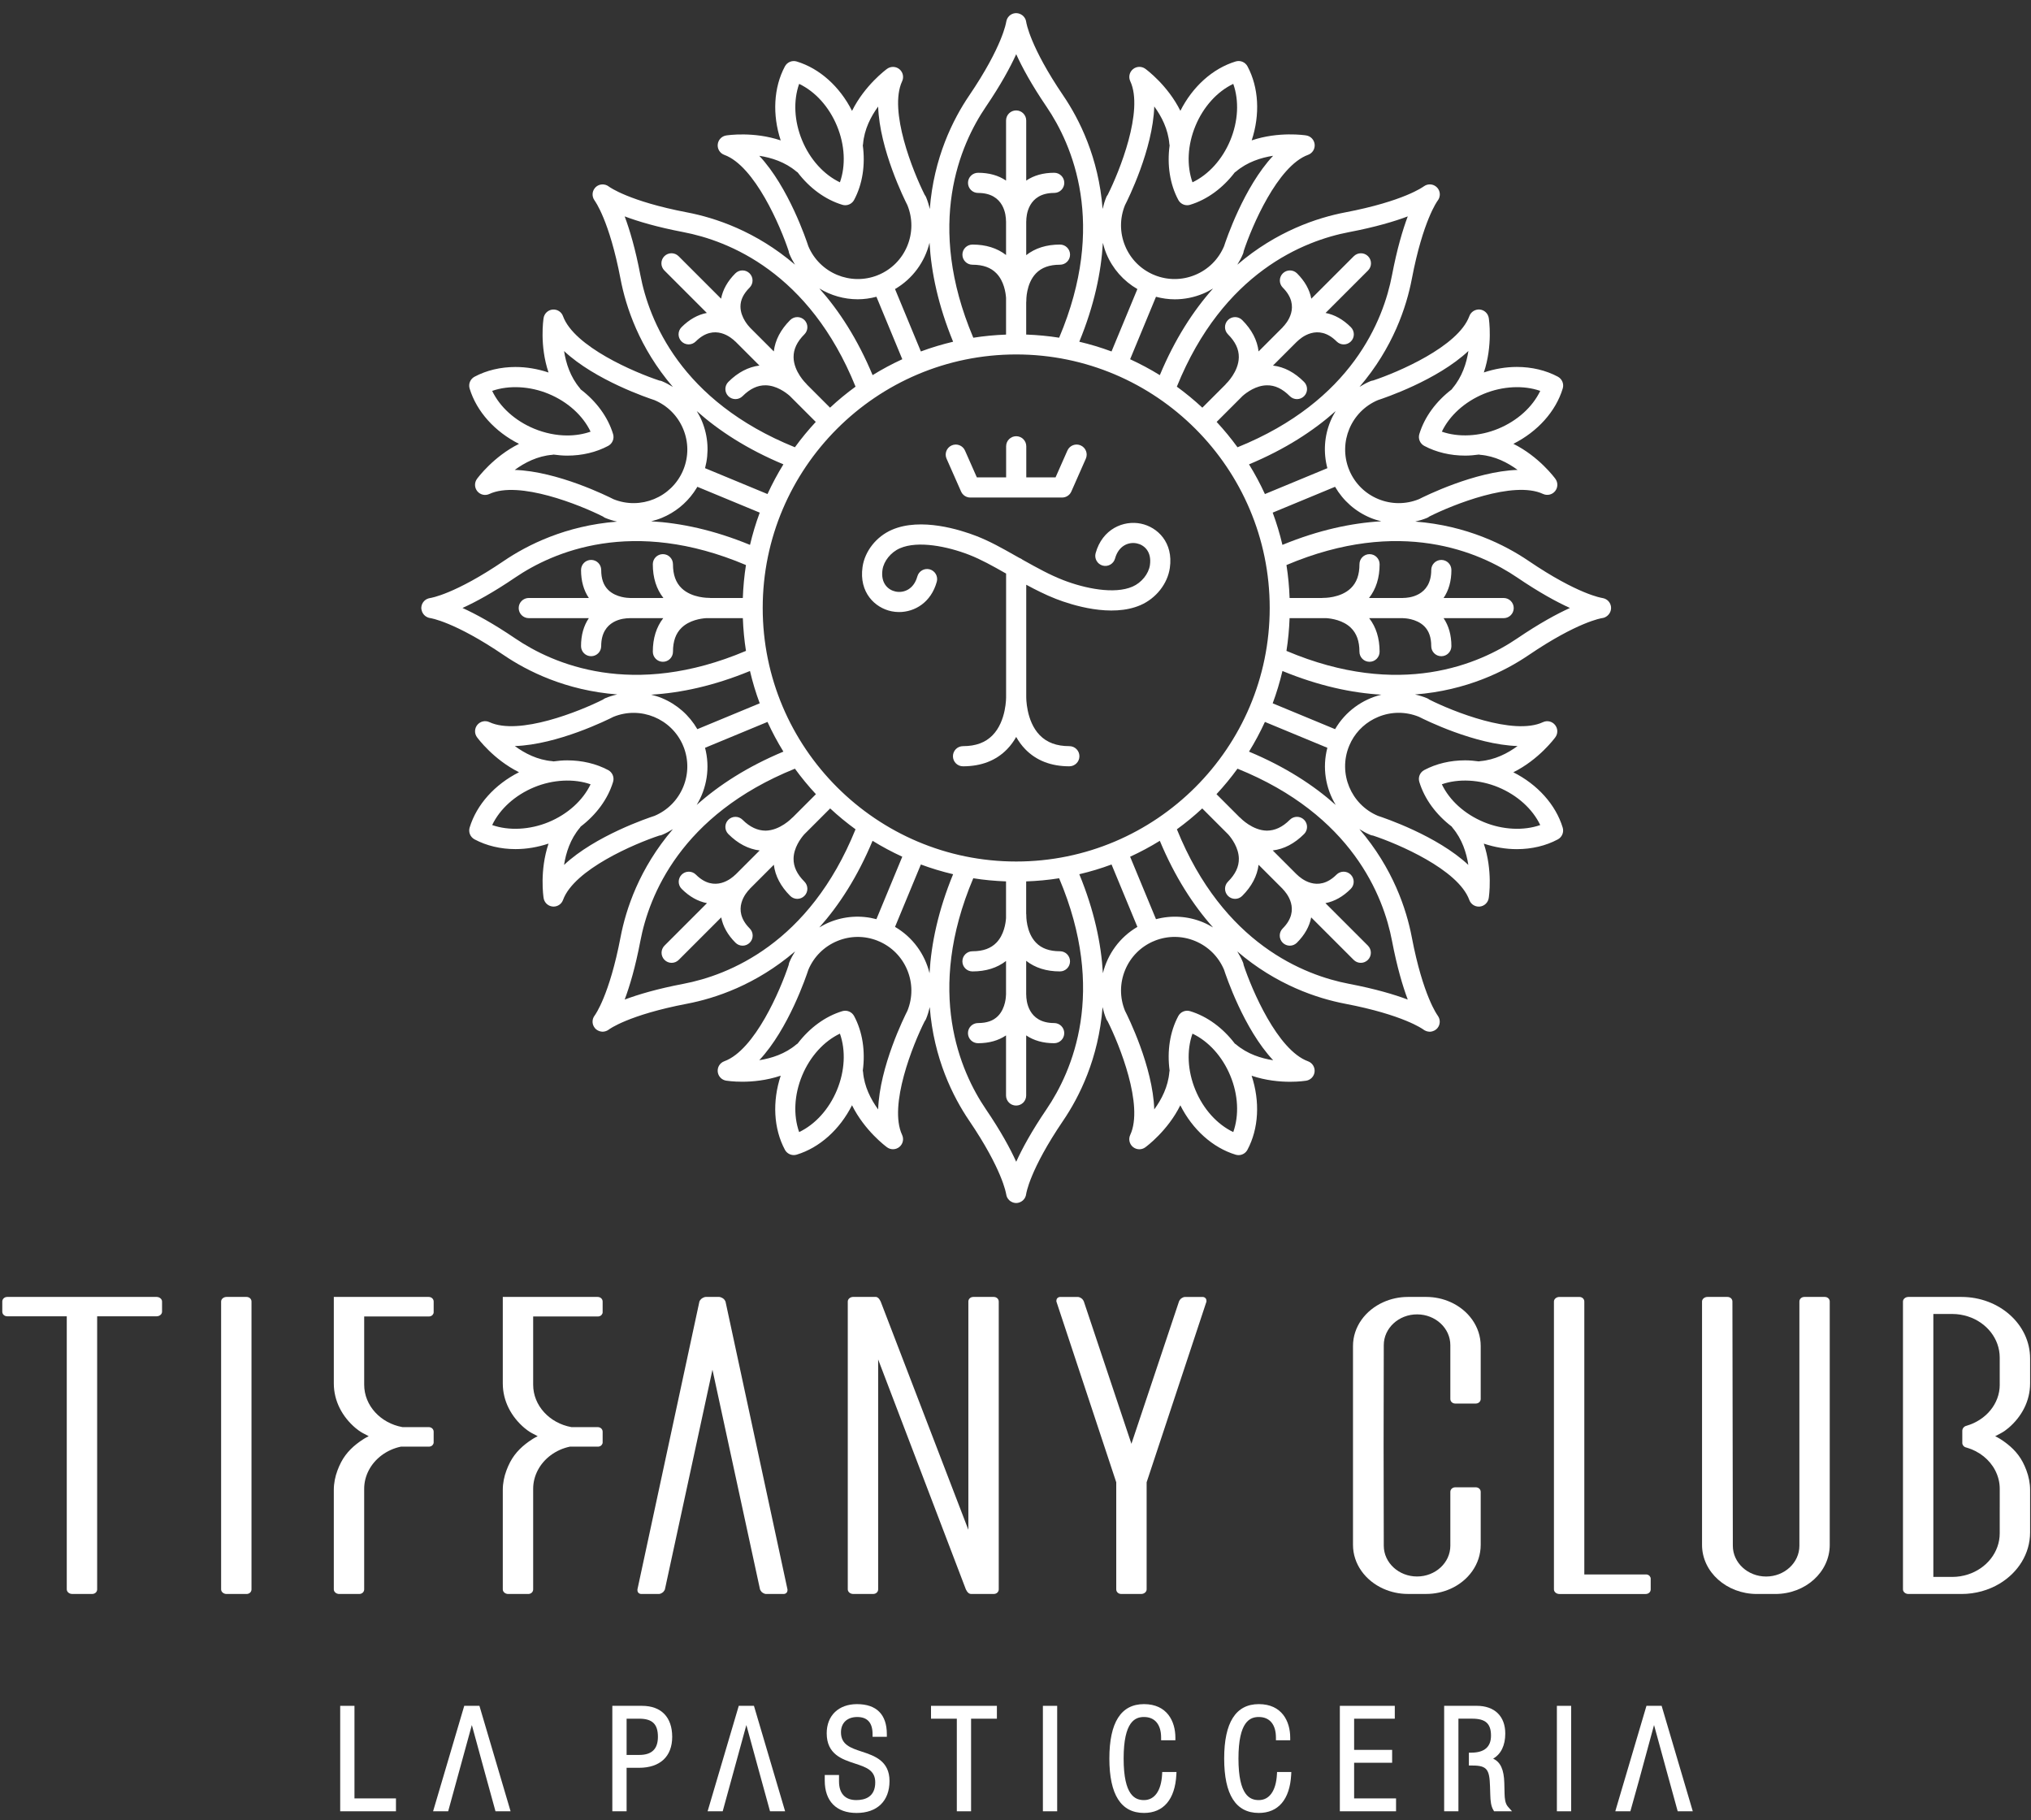<?xml version="1.0" encoding="utf-8"?>
<!-- Generator: Adobe Illustrator 17.0.1, SVG Export Plug-In . SVG Version: 6.00 Build 0)  -->
<!DOCTYPE svg PUBLIC "-//W3C//DTD SVG 1.1//EN" "http://www.w3.org/Graphics/SVG/1.1/DTD/svg11.dtd">
<svg version="1.1" id="Livello_1" xmlns="http://www.w3.org/2000/svg" xmlns:xlink="http://www.w3.org/1999/xlink" x="0px" y="0px"
	 width="176.333px" height="158px" viewBox="10.715 19.715 176.333 158" enable-background="new 10.715 19.715 176.333 158"
	 xml:space="preserve">
<rect x="10.715" y="19.715" width="176.333" height="158" fill="#333333" stroke="none"/>
<g>
	<g>
		<path fill="#FFFFFF" d="M109.774,65.174c-1.518-0.314-3.357,0.462-3.936,2.563c-0.128,0.465,0.146,0.947,0.611,1.076
			c0.464,0.128,0.947-0.146,1.075-0.611c0.307-1.117,1.175-1.464,1.892-1.315c0.631,0.131,1.306,0.704,1.136,1.884
			c-0.11,0.762-0.732,1.532-1.513,1.87c-1.581,0.687-4.134,0.16-5.999-0.561c-1.175-0.455-2.27-1.065-3.43-1.711l-0.118-0.066
			c-0.078-0.064-0.166-0.114-0.263-0.148l-0.432-0.242c-1.055-0.597-2.146-1.215-3.322-1.669c-1.362-0.527-4.8-1.633-7.328-0.535
			c-1.349,0.586-2.349,1.852-2.546,3.225c-0.319,2.216,1.077,3.548,2.51,3.846c0.216,0.045,0.439,0.068,0.664,0.068
			c1.353,0,2.776-0.829,3.272-2.631c0.128-0.465-0.146-0.947-0.611-1.076c-0.465-0.127-0.947,0.146-1.076,0.611
			c-0.307,1.117-1.171,1.465-1.892,1.315c-0.631-0.131-1.306-0.704-1.136-1.885c0.11-0.762,0.731-1.531,1.512-1.87
			c1.58-0.688,4.135-0.16,5.999,0.561c1.056,0.409,2.091,0.995,3.091,1.56l0.131,0.073v10.696c0.001,0.021,0.035,2.101-1.175,3.34
			c-0.622,0.637-1.461,0.946-2.565,0.946c-0.483,0-0.875,0.391-0.875,0.875s0.391,0.875,0.875,0.875c1.583,0,2.87-0.499,3.827-1.484
			c0.321-0.33,0.58-0.694,0.789-1.065c0.209,0.372,0.468,0.735,0.788,1.065c0.956,0.985,2.244,1.484,3.827,1.484
			c0.483,0,0.875-0.391,0.875-0.875s-0.392-0.875-0.875-0.875c-1.104,0-1.943-0.31-2.566-0.946c-1.21-1.239-1.176-3.319-1.175-3.337
			c0-0.004-0.001-0.008-0.001-0.012c0-0.003,0-0.012,0-0.013v-9.704c0.832,0.45,1.69,0.884,2.593,1.235
			c1.361,0.527,4.8,1.633,7.328,0.535c1.349-0.586,2.348-1.852,2.546-3.225C112.603,66.803,111.206,65.473,109.774,65.174z"/>
		<path fill="#FFFFFF" d="M94.156,62.384c0.14,0.317,0.453,0.522,0.8,0.522h7.973c0.346,0,0.66-0.205,0.8-0.522l1.258-2.85
			c0.196-0.442-0.005-0.957-0.447-1.153c-0.442-0.197-0.958,0.005-1.153,0.447l-1.028,2.328h-2.542v-2.698
			c0-0.483-0.392-0.875-0.875-0.875c-0.483,0-0.875,0.391-0.875,0.875v2.698h-2.542l-1.029-2.328
			c-0.195-0.441-0.711-0.643-1.153-0.447c-0.442,0.195-0.642,0.711-0.447,1.153L94.156,62.384z"/>
		<path fill="#FFFFFF" d="M150.585,72.401c-0.043-0.399-0.343-0.702-0.723-0.766c-0.014-0.003-0.029-0.008-0.043-0.01
			c-0.02-0.003-2.095-0.3-6.39-3.218c-2.038-1.384-5.371-3.069-9.84-3.414c0.347-0.08,0.692-0.183,1.028-0.322
			c0.074-0.031,0.139-0.072,0.199-0.119c2.006-1.01,7.306-3.151,9.864-1.959c0.361,0.168,0.79,0.071,1.044-0.235
			c0.254-0.307,0.268-0.747,0.035-1.07c-0.076-0.105-1.436-1.945-3.652-3.045c2.099-1.057,3.682-2.807,4.286-4.803
			c0.121-0.399-0.057-0.828-0.425-1.025c-1.035-0.553-2.264-0.846-3.555-0.846c-0.966,0-1.927,0.166-2.87,0.479
			c0.787-2.343,0.448-4.603,0.428-4.731c-0.063-0.393-0.384-0.694-0.78-0.732c-0.392-0.033-0.769,0.197-0.905,0.571
			c-0.967,2.652-6.23,4.886-8.362,5.591c-0.075,0.009-0.15,0.025-0.223,0.056c-0.336,0.139-0.652,0.31-0.953,0.498
			c2.916-3.404,4.081-6.952,4.543-9.372c0.965-5.053,2.207-6.746,2.242-6.793c0.014-0.017,0.023-0.037,0.036-0.055
			c0.018-0.026,0.037-0.053,0.052-0.08c0.017-0.034,0.03-0.068,0.043-0.103c0.006-0.016,0.013-0.032,0.018-0.048
			c0.015-0.049,0.024-0.098,0.031-0.148c0-0.003,0.001-0.006,0.002-0.009c0.033-0.287-0.076-0.584-0.318-0.778
			c-0.314-0.254-0.747-0.252-1.058-0.026c-0.01,0.007-0.022,0.012-0.033,0.02c-0.016,0.012-1.695,1.269-6.794,2.242
			c-2.42,0.462-5.968,1.628-9.372,4.543c0.188-0.301,0.359-0.617,0.498-0.953c0.031-0.074,0.047-0.151,0.056-0.227
			c0.704-2.133,2.934-7.392,5.59-8.358c0.374-0.136,0.609-0.508,0.571-0.904c-0.038-0.396-0.339-0.717-0.732-0.78
			c-0.128-0.021-2.392-0.361-4.734,0.429c0.737-2.232,0.618-4.589-0.364-6.426c-0.197-0.368-0.625-0.546-1.026-0.425
			c-1.994,0.605-3.745,2.187-4.802,4.286c-1.099-2.215-2.94-3.574-3.046-3.651c-0.322-0.233-0.762-0.219-1.07,0.035
			c-0.308,0.254-0.404,0.682-0.235,1.044c1.193,2.559-0.949,7.858-1.959,9.865c-0.047,0.06-0.089,0.124-0.119,0.199
			c-0.14,0.336-0.242,0.68-0.322,1.027c-0.345-4.469-2.03-7.802-3.415-9.839c-2.889-4.253-3.21-6.328-3.218-6.389
			c-0.002-0.021-0.01-0.042-0.014-0.062c-0.006-0.033-0.011-0.065-0.021-0.096c-0.009-0.03-0.022-0.057-0.035-0.085
			c-0.01-0.023-0.018-0.047-0.031-0.068c-0.016-0.03-0.036-0.056-0.055-0.084c-0.012-0.018-0.023-0.037-0.038-0.054
			c-0.022-0.028-0.048-0.051-0.073-0.075c-0.014-0.014-0.028-0.029-0.044-0.042c-0.032-0.026-0.065-0.048-0.101-0.069
			c-0.011-0.007-0.022-0.015-0.035-0.022c-0.153-0.086-0.331-0.128-0.516-0.11c-0.399,0.043-0.702,0.347-0.766,0.724
			c-0.003,0.014-0.008,0.028-0.01,0.043c-0.003,0.02-0.3,2.095-3.218,6.39c-1.385,2.039-3.071,5.374-3.415,9.846
			c-0.079-0.347-0.181-0.693-0.322-1.033c-0.031-0.073-0.072-0.139-0.119-0.199c-1.009-2.007-3.151-7.306-1.959-9.864
			c0.168-0.361,0.071-0.79-0.235-1.044c-0.307-0.253-0.747-0.267-1.07-0.035c-0.105,0.076-1.945,1.436-3.045,3.652
			c-1.057-2.099-2.807-3.682-4.803-4.287c-0.399-0.121-0.828,0.057-1.025,0.425c-0.983,1.838-1.101,4.195-0.365,6.426
			c-2.344-0.789-4.607-0.449-4.735-0.429c-0.393,0.063-0.694,0.384-0.732,0.78c-0.039,0.396,0.197,0.769,0.571,0.904
			c2.652,0.966,4.886,6.229,5.59,8.36c0.009,0.075,0.025,0.151,0.056,0.224c0.139,0.334,0.305,0.649,0.49,0.946
			c-3.402-2.911-6.946-4.074-9.365-4.536c-5.052-0.965-6.746-2.206-6.793-2.242c-0.02-0.016-0.043-0.026-0.063-0.041
			c-0.024-0.015-0.047-0.033-0.072-0.046c-0.034-0.018-0.069-0.031-0.104-0.044c-0.016-0.006-0.032-0.013-0.048-0.018
			c-0.047-0.014-0.094-0.023-0.142-0.03c-0.005-0.001-0.011-0.002-0.016-0.003c-0.286-0.032-0.583,0.076-0.777,0.318
			c-0.253,0.313-0.251,0.744-0.029,1.055c0.008,0.011,0.013,0.023,0.021,0.035c0.012,0.016,1.269,1.695,2.242,6.794
			c0.462,2.42,1.628,5.969,4.544,9.373c-0.303-0.189-0.618-0.36-0.954-0.499c-0.073-0.031-0.15-0.047-0.225-0.056
			c-2.133-0.705-7.395-2.938-8.36-5.59c-0.136-0.375-0.506-0.607-0.904-0.571c-0.396,0.038-0.717,0.339-0.78,0.732
			c-0.02,0.128-0.361,2.39,0.428,4.732c-0.943-0.313-1.905-0.479-2.87-0.479c-1.291,0-2.52,0.292-3.555,0.846
			c-0.368,0.197-0.546,0.625-0.425,1.025c0.605,1.994,2.187,3.745,4.287,4.803c-2.215,1.099-3.575,2.94-3.652,3.045
			c-0.233,0.323-0.219,0.762,0.035,1.07c0.255,0.308,0.682,0.405,1.044,0.235c2.56-1.192,7.858,0.949,9.865,1.959
			c0.06,0.047,0.125,0.089,0.199,0.119c0.336,0.14,0.679,0.242,1.027,0.322c-4.469,0.345-7.802,2.03-9.839,3.414
			c-4.258,2.893-6.334,3.211-6.389,3.218c-0.051,0.006-0.099,0.018-0.147,0.033l0,0c-0.396,0.118-0.666,0.503-0.621,0.929
			c0.002,0.021,0.014,0.039,0.018,0.06c0.012,0.067,0.032,0.132,0.058,0.194c0.017,0.04,0.037,0.076,0.06,0.112
			c0.033,0.052,0.069,0.1,0.112,0.144c0.024,0.025,0.049,0.051,0.076,0.073c0.057,0.047,0.122,0.086,0.191,0.117
			c0.02,0.009,0.04,0.02,0.061,0.028c0.061,0.022,0.124,0.04,0.19,0.049c0.02,0.003,2.095,0.3,6.39,3.218
			c2.039,1.385,5.378,3.068,9.852,3.412c-0.351,0.08-0.699,0.184-1.038,0.325c-0.074,0.031-0.14,0.073-0.2,0.12
			c-2.006,1.01-7.301,3.152-9.863,1.958c-0.361-0.169-0.789-0.071-1.044,0.235c-0.254,0.308-0.268,0.747-0.035,1.07
			c0.076,0.105,1.436,1.945,3.651,3.045c-2.099,1.056-3.681,2.807-4.286,4.802c-0.121,0.399,0.057,0.828,0.425,1.025
			c1.035,0.553,2.264,0.846,3.555,0.846c0.966,0,1.927-0.166,2.87-0.479c-0.788,2.343-0.448,4.604-0.428,4.732
			c0.063,0.393,0.384,0.694,0.78,0.732c0.029,0.003,0.056,0.004,0.084,0.004c0.364,0,0.695-0.227,0.821-0.575
			c0.966-2.651,6.227-4.885,8.359-5.59c0.075-0.009,0.152-0.025,0.226-0.056c0.34-0.141,0.656-0.313,0.957-0.502
			c-2.918,3.405-4.085,6.955-4.547,9.377c-0.966,5.058-2.209,6.75-2.242,6.793c-0.014,0.017-0.023,0.037-0.036,0.055
			c-0.018,0.028-0.039,0.055-0.054,0.084c-0.013,0.025-0.021,0.051-0.033,0.077c-0.01,0.026-0.022,0.052-0.031,0.079
			c-0.008,0.029-0.012,0.057-0.017,0.086c-0.005,0.026-0.011,0.052-0.014,0.079c-0.003,0.028-0.001,0.056-0.001,0.084
			c0,0.029-0.001,0.056,0.001,0.085c0.003,0.026,0.009,0.052,0.014,0.077c0.005,0.03,0.009,0.058,0.018,0.087
			c0.008,0.029,0.021,0.055,0.033,0.081c0.01,0.024,0.018,0.05,0.032,0.074c0.018,0.034,0.041,0.065,0.063,0.097
			c0.01,0.014,0.018,0.031,0.03,0.045c0.001,0.001,0.002,0.002,0.003,0.003c0.038,0.046,0.08,0.09,0.128,0.128
			c0.002,0.001,0.003,0.002,0.005,0.003c0.07,0.056,0.15,0.097,0.231,0.128c0.02,0.008,0.04,0.014,0.059,0.02
			c0.081,0.024,0.166,0.042,0.251,0.042c0.001,0,0.001,0,0.002,0h0.001h0.001c0,0,0.001,0,0.002,0c0.086,0,0.169-0.017,0.251-0.042
			c0.02-0.006,0.04-0.012,0.059-0.02c0.083-0.032,0.161-0.072,0.231-0.128c0.002-0.001,0.003-0.002,0.005-0.003
			c0.015-0.012,1.668-1.259,6.786-2.236c2.42-0.462,5.968-1.628,9.373-4.543c-0.188,0.303-0.36,0.618-0.498,0.953
			c-0.031,0.074-0.047,0.15-0.056,0.225c-0.703,2.132-2.934,7.393-5.59,8.36c-0.375,0.136-0.609,0.508-0.571,0.904
			c0.038,0.396,0.339,0.717,0.732,0.78c0.061,0.01,0.602,0.093,1.405,0.093c0.889,0,2.1-0.11,3.332-0.525
			c-0.738,2.233-0.62,4.592,0.363,6.43c0.155,0.29,0.455,0.462,0.771,0.462c0.085,0,0.17-0.012,0.254-0.038
			c1.994-0.605,3.745-2.188,4.802-4.287c1.099,2.215,2.94,3.575,3.045,3.652c0.154,0.111,0.333,0.166,0.512,0.166
			c0.199,0,0.395-0.067,0.557-0.2c0.308-0.254,0.404-0.682,0.235-1.044c-1.193-2.559,0.949-7.858,1.959-9.865
			c0.047-0.06,0.089-0.125,0.119-0.199c0.141-0.34,0.242-0.686,0.322-1.033c0.344,4.472,2.03,7.807,3.415,9.847
			c2.893,4.257,3.21,6.333,3.218,6.388c0,0.004,0.003,0.008,0.004,0.012c0.013,0.105,0.044,0.205,0.092,0.295
			c0,0.001,0.001,0.002,0.002,0.003c0.047,0.087,0.109,0.163,0.181,0.23c0.006,0.005,0.01,0.011,0.016,0.017
			c0.069,0.061,0.151,0.108,0.237,0.145c0.012,0.005,0.024,0.011,0.037,0.016c0.065,0.023,0.133,0.043,0.207,0.051
			c0.031,0.003,0.06,0.004,0.091,0.005h0.001h0.001c0.001,0,0.001,0,0.001,0h0.001c0.031,0,0.06-0.002,0.091-0.005
			c0.073-0.008,0.142-0.028,0.208-0.051c0.013-0.005,0.024-0.01,0.037-0.016c0.088-0.037,0.168-0.085,0.238-0.147
			c0.007-0.006,0.012-0.012,0.018-0.018c0.072-0.067,0.134-0.145,0.18-0.232c0.001-0.002,0.002-0.005,0.003-0.008
			c0.048-0.093,0.078-0.194,0.091-0.3c0-0.002,0.001-0.003,0.002-0.005c0.002-0.019,0.289-2.07,3.218-6.378
			c1.385-2.039,3.071-5.374,3.414-9.846c0.079,0.347,0.181,0.694,0.322,1.033c0.031,0.074,0.073,0.139,0.12,0.2
			c1.01,2.005,3.154,7.301,1.959,9.864c-0.168,0.361-0.071,0.79,0.235,1.044c0.161,0.133,0.359,0.2,0.557,0.2
			c0.179,0,0.36-0.055,0.512-0.166c0.106-0.076,1.947-1.436,3.046-3.651c1.056,2.099,2.807,3.681,4.802,4.287
			c0.085,0.025,0.17,0.038,0.254,0.038c0.316,0,0.616-0.172,0.771-0.462c0.983-1.84,1.101-4.198,0.363-6.43
			c1.232,0.416,2.443,0.525,3.332,0.525c0.803,0,1.344-0.083,1.404-0.093c0.393-0.063,0.695-0.384,0.732-0.78
			c0.038-0.396-0.197-0.769-0.571-0.905c-2.652-0.966-4.885-6.227-5.59-8.359c-0.009-0.076-0.025-0.152-0.056-0.226
			c-0.139-0.335-0.309-0.651-0.498-0.953c3.404,2.915,6.952,4.08,9.372,4.543c5.05,0.965,6.745,2.205,6.793,2.242l0.002,0.001
			c0.069,0.054,0.146,0.093,0.225,0.122c0.023,0.009,0.047,0.017,0.071,0.024c0.067,0.019,0.136,0.032,0.207,0.035
			c0.012,0.001,0.024,0.006,0.037,0.006c0.093,0,0.183-0.019,0.272-0.049c0.004-0.001,0.008-0.003,0.011-0.004
			c0.151-0.052,0.29-0.14,0.398-0.273c0.254-0.315,0.251-0.749,0.024-1.061c-0.007-0.009-0.011-0.02-0.018-0.03
			c-0.012-0.016-1.268-1.695-2.242-6.794c-0.462-2.421-1.629-5.971-4.547-9.376c0.301,0.189,0.618,0.362,0.957,0.502
			c0.074,0.031,0.151,0.047,0.227,0.056c2.133,0.704,7.391,2.934,8.358,5.59c0.126,0.348,0.456,0.576,0.821,0.576
			c0.027,0,0.056-0.001,0.084-0.004c0.396-0.038,0.717-0.339,0.78-0.732c0.02-0.128,0.361-2.39-0.428-4.731
			c0.943,0.313,1.905,0.479,2.87,0.479c1.291,0,2.52-0.292,3.555-0.846c0.368-0.197,0.546-0.625,0.425-1.025
			c-0.605-1.994-2.188-3.745-4.286-4.802c2.214-1.099,3.574-2.94,3.651-3.045c0.234-0.323,0.22-0.762-0.035-1.07
			c-0.253-0.308-0.682-0.406-1.044-0.235c-2.556,1.191-7.856-0.948-9.863-1.959c-0.06-0.047-0.125-0.09-0.2-0.12
			c-0.343-0.143-0.693-0.245-1.044-0.325c4.476-0.343,7.817-2.026,9.857-3.412c4.253-2.889,6.328-3.21,6.389-3.218
			c0.07-0.008,0.136-0.026,0.201-0.05c0.009-0.003,0.017-0.008,0.025-0.011C150.395,73.157,150.626,72.798,150.585,72.401z
			 M98.943,94.503c-12.135,0-22.009-9.873-22.009-22.009s9.873-22.009,22.009-22.009s22.009,9.873,22.009,22.009
			S111.079,94.503,98.943,94.503z M107.22,94.761l2.244,5.417c-1.538,0.896-2.59,2.368-2.995,4.022
			c-0.148-2.572-0.754-5.444-2.048-8.594C105.377,95.381,106.312,95.101,107.22,94.761z M115.165,99.78
			c-1.313-0.544-2.735-0.629-4.086-0.271l-2.246-5.422c0.89-0.409,1.751-0.869,2.578-1.381c1.31,3.139,2.91,5.598,4.622,7.521
			C115.756,100.06,115.469,99.906,115.165,99.78z M89.052,94.086l-2.246,5.422c-1.351-0.359-2.773-0.272-4.086,0.271
			c-0.305,0.126-0.592,0.28-0.87,0.447c1.712-1.923,3.312-4.382,4.622-7.521C87.301,93.217,88.162,93.678,89.052,94.086z
			 M88.422,100.178l2.244-5.417c0.908,0.338,1.844,0.619,2.799,0.845c-1.294,3.149-1.9,6.021-2.048,8.593
			C91.013,102.546,89.961,101.075,88.422,100.178z M77.35,62.603l-5.422-2.246c0.359-1.351,0.273-2.773-0.271-4.086
			c-0.126-0.306-0.28-0.593-0.448-0.87c1.923,1.712,4.382,3.312,7.522,4.623C78.219,60.852,77.759,61.713,77.35,62.603z
			 M68.179,64.67c1.127-0.467,2.071-1.229,2.76-2.199c0.003-0.004,0.006-0.008,0.009-0.012c0.074-0.106,0.146-0.214,0.214-0.324
			c0.034-0.053,0.065-0.107,0.098-0.161l5.416,2.243c-0.338,0.908-0.619,1.844-0.845,2.799c-3.144-1.293-6.013-1.899-8.583-2.047
			C67.561,64.891,67.873,64.796,68.179,64.67z M76.675,80.77l-5.416,2.244c-0.702-1.208-1.767-2.153-3.08-2.697
			c-0.306-0.126-0.617-0.221-0.932-0.298c2.568-0.149,5.438-0.763,8.582-2.054C76.054,78.923,76.335,79.861,76.675,80.77z
			 M71.928,84.631l5.422-2.246c0.409,0.89,0.869,1.751,1.381,2.578c-3.144,1.312-5.605,2.915-7.529,4.629
			C72.085,88.137,72.381,86.352,71.928,84.631z M90.666,50.225l-2.244-5.417c1.538-0.896,2.59-2.368,2.995-4.021
			c0.148,2.572,0.755,5.443,2.048,8.593C92.509,49.607,91.573,49.887,90.666,50.225z M85.184,45.695c0.54,0,1.084-0.075,1.623-0.218
			l2.246,5.422c-0.889,0.409-1.751,0.869-2.578,1.381c-1.31-3.139-2.91-5.598-4.622-7.521C82.85,45.363,84.002,45.696,85.184,45.695
			z M108.833,50.9l2.246-5.422c0.537,0.143,1.083,0.221,1.631,0.221c0.831,0,1.663-0.164,2.455-0.492
			c0.305-0.126,0.592-0.28,0.869-0.447c-1.712,1.923-3.312,4.382-4.622,7.521C110.585,51.769,109.723,51.31,108.833,50.9z
			 M106.766,41.729c0.544,1.313,1.488,2.378,2.697,3.08l-2.244,5.416c-0.908-0.338-1.843-0.619-2.799-0.845
			c1.293-3.144,1.899-6.013,2.047-8.583C106.546,41.112,106.64,41.424,106.766,41.729z M126.229,56.272
			c-0.544,1.313-0.629,2.735-0.271,4.086l-5.422,2.246c-0.409-0.89-0.869-1.751-1.381-2.578c3.139-1.31,5.598-2.91,7.521-4.622
			C126.508,55.68,126.355,55.967,126.229,56.272z M120.536,82.385l5.422,2.246c-0.454,1.721-0.157,3.507,0.726,4.962
			c-1.924-1.715-4.385-3.318-7.529-4.629C119.667,84.136,120.127,83.274,120.536,82.385z M126.628,83.014l-5.417-2.244
			c0.339-0.911,0.62-1.848,0.847-2.806c3.146,1.293,6.02,1.908,8.59,2.055C128.995,80.424,127.524,81.476,126.628,83.014z
			 M121.211,64.216l5.416-2.243c0.702,1.208,1.767,2.153,3.08,2.697c0.305,0.126,0.617,0.221,0.932,0.298
			c-2.57,0.149-5.438,0.755-8.583,2.047C121.83,66.06,121.55,65.124,121.211,64.216z M144.44,53.649
			c-0.667,1.396-1.982,2.592-3.645,3.282c-1.629,0.674-3.458,0.763-4.898,0.256c0.667-1.396,1.982-2.592,3.645-3.282
			C141.17,53.23,143,53.142,144.44,53.649z M138.204,50.183c-0.162,1.052-0.543,2.247-1.374,3.227
			c-0.029,0.033-0.05,0.069-0.072,0.105c-1.355,1.034-2.362,2.387-2.815,3.881c-0.121,0.399,0.057,0.828,0.425,1.025
			c1.036,0.553,2.265,0.846,3.555,0.846c0.398,0,0.794-0.037,1.191-0.091c0.038,0.008,0.074,0.018,0.114,0.021
			c1.273,0.104,2.387,0.68,3.246,1.31c-3.718,0.122-8.076,2.292-8.566,2.541c-1.142,0.463-2.398,0.459-3.538-0.013
			c-1.13-0.468-2.012-1.341-2.494-2.462c-0.006-0.019-0.009-0.038-0.017-0.057c-0.007-0.018-0.018-0.034-0.027-0.05
			c-0.935-2.351,0.181-5.031,2.515-6.018C130.869,54.279,135.49,52.73,138.204,50.183z M127.838,39.866
			c2.285-0.436,3.931-0.927,5.099-1.366c-0.438,1.168-0.929,2.814-1.366,5.099c-0.739,3.88-3.474,10.924-13.414,14.944
			c-0.56-0.77-1.165-1.505-1.812-2.201l2.261-2.261c0.35-0.305,1.157-0.903,2.098-0.917c0.703-0.014,1.353,0.298,1.996,0.943
			c0.341,0.341,0.895,0.341,1.237,0c0.341-0.341,0.341-0.895,0-1.237c-0.828-0.828-1.719-1.301-2.7-1.421l2.078-2.078
			c0.008-0.007,0.019-0.01,0.026-0.018c0.286-0.285,1.794-1.627,3.423,0.004c0.171,0.171,0.394,0.257,0.618,0.257
			s0.447-0.086,0.618-0.257c0.341-0.341,0.341-0.895,0-1.237c-0.675-0.675-1.413-1.087-2.198-1.238l3.688-3.688
			c0.341-0.341,0.341-0.895,0-1.237c-0.341-0.341-0.895-0.341-1.237,0l-3.688,3.688c-0.151-0.785-0.563-1.523-1.239-2.198
			c-0.341-0.341-0.895-0.341-1.237,0c-0.341,0.341-0.341,0.895,0,1.237c1.63,1.63,0.292,3.135,0.004,3.422
			c-0.008,0.008-0.011,0.02-0.019,0.029l-2.087,2.087c-0.116-0.977-0.59-1.891-1.423-2.724c-0.341-0.341-0.895-0.341-1.237,0
			c-0.341,0.341-0.341,0.895,0,1.237c0.645,0.645,0.953,1.298,0.943,1.996c-0.018,1.252-1.07,2.264-1.092,2.286
			c-0.001,0.001-0.002,0.003-0.003,0.004c-0.02,0.021-0.037,0.038-0.041,0.043c-0.008,0.008-0.01,0.019-0.017,0.028l-2.013,2.013
			c-0.7-0.651-1.439-1.26-2.214-1.824C116.913,43.341,123.958,40.606,127.838,39.866z M117.788,26.996
			c0.516,1.46,0.432,3.235-0.258,4.899c-0.69,1.664-1.885,2.979-3.283,3.647c-0.516-1.46-0.432-3.235,0.258-4.899
			C115.195,28.978,116.392,27.663,117.788,26.996z M110.929,28.956c0.629,0.859,1.205,1.973,1.31,3.254
			c0.004,0.044,0.013,0.085,0.023,0.126c-0.227,1.688,0.017,3.356,0.754,4.733c0.156,0.29,0.455,0.462,0.771,0.462
			c0.085,0,0.17-0.012,0.254-0.038c1.493-0.453,2.847-1.46,3.88-2.814c0.036-0.022,0.072-0.044,0.105-0.072
			c0.974-0.827,2.169-1.206,3.222-1.369c-2.542,2.715-4.091,7.331-4.26,7.853c-0.48,1.136-1.37,2.021-2.512,2.492
			c-1.13,0.468-2.372,0.474-3.506,0.022c-0.017-0.008-0.033-0.019-0.051-0.028c-0.018-0.007-0.038-0.01-0.056-0.016
			c-1.12-0.483-1.994-1.365-2.463-2.495c-0.473-1.141-0.477-2.396-0.013-3.539C108.639,37.04,110.811,32.676,110.929,28.956z
			 M96.303,28.991c1.307-1.924,2.124-3.436,2.64-4.57c0.516,1.136,1.332,2.647,2.64,4.57c2.218,3.266,5.265,10.176,1.088,20.04
			c-0.937-0.149-1.893-0.237-2.861-0.273v-2.79c0.002-0.014,0.002-0.031,0.003-0.045c0.001-0.011,0.004-0.021,0.005-0.034
			c0-0.007,0.001-0.029,0.001-0.056c0-0.004,0.001-0.007,0.001-0.01c-0.001-0.014-0.032-1.474,0.837-2.376
			c0.487-0.506,1.169-0.752,2.086-0.752c0.483,0,0.875-0.391,0.875-0.875c0-0.483-0.392-0.875-0.875-0.875
			c-1.177,0-2.158,0.312-2.931,0.92v-2.922c0.001-0.021,0.006-0.041,0.006-0.062c0-0.403,0.117-2.418,2.424-2.418
			c0.483,0,0.875-0.391,0.875-0.875c0-0.483-0.392-0.875-0.875-0.875c-0.955,0-1.768,0.229-2.43,0.678v-5.215
			c0-0.483-0.392-0.875-0.875-0.875c-0.483,0-0.875,0.391-0.875,0.875v5.216c-0.662-0.449-1.475-0.678-2.43-0.678
			c-0.483,0-0.875,0.391-0.875,0.875c0,0.483,0.391,0.875,0.875,0.875c2.304,0,2.423,2.011,2.423,2.417
			c0,0.024,0.005,0.047,0.006,0.07v2.902c-0.77-0.599-1.746-0.907-2.914-0.907c-0.483,0-0.875,0.391-0.875,0.875
			c0,0.483,0.391,0.875,0.875,0.875c0.912,0,1.592,0.243,2.078,0.745c0.658,0.677,0.804,1.674,0.836,2.135v3.185
			c-0.964,0.036-1.913,0.125-2.843,0.272C91.037,39.166,94.084,32.256,96.303,28.991z M80.097,26.996
			c1.397,0.667,2.593,1.982,3.283,3.647c0.69,1.664,0.774,3.44,0.257,4.899c-1.397-0.667-2.593-1.982-3.283-3.645
			C79.665,30.231,79.581,28.455,80.097,26.996z M79.86,34.607c0.034,0.029,0.069,0.05,0.105,0.072
			c1.033,1.355,2.387,2.361,3.88,2.814c0.085,0.025,0.17,0.038,0.254,0.038c0.316,0,0.616-0.172,0.771-0.462
			c0.736-1.376,0.981-3.046,0.754-4.733c0.009-0.041,0.019-0.083,0.023-0.125c0.104-1.273,0.68-2.387,1.31-3.246
			c0.121,3.718,2.291,8.075,2.54,8.565c0.463,1.143,0.459,2.398-0.013,3.539c-0.468,1.13-1.341,2.012-2.462,2.495
			c-0.018,0.006-0.038,0.009-0.057,0.017c-0.018,0.007-0.034,0.018-0.051,0.028c-2.351,0.934-5.031-0.182-6.017-2.516
			c-0.17-0.524-1.717-5.139-4.261-7.853C77.691,33.4,78.886,33.78,79.86,34.607z M64.95,38.5c1.168,0.438,2.814,0.929,5.099,1.366
			c3.88,0.741,10.924,3.474,14.945,13.414c-0.775,0.564-1.515,1.173-2.214,1.825l-2.013-2.013c-0.007-0.008-0.009-0.019-0.017-0.028
			c-0.005-0.005-0.02-0.021-0.041-0.043c-0.001-0.001-0.001-0.003-0.003-0.004c-0.01-0.01-1.074-1.027-1.092-2.286
			c-0.01-0.699,0.298-1.352,0.943-1.996c0.341-0.341,0.341-0.895,0-1.237c-0.341-0.341-0.895-0.341-1.237,0
			c-0.832,0.832-1.307,1.747-1.423,2.724l-2.09-2.09c-0.008-0.009-0.011-0.02-0.019-0.029c-0.008-0.008-0.779-0.787-0.785-1.768
			c-0.004-0.574,0.256-1.114,0.793-1.652c0.341-0.341,0.341-0.895,0-1.237c-0.341-0.341-0.895-0.341-1.237,0
			c-0.675,0.675-1.088,1.413-1.239,2.198l-3.688-3.688c-0.341-0.341-0.895-0.341-1.237,0c-0.341,0.341-0.341,0.895,0,1.237
			l3.688,3.688c-0.785,0.151-1.523,0.562-2.198,1.238c-0.341,0.341-0.341,0.895,0,1.237c0.341,0.341,0.895,0.341,1.237,0
			c1.631-1.629,3.136-0.29,3.423-0.004c0.008,0.008,0.018,0.01,0.026,0.018l2.079,2.079c-0.965,0.121-1.876,0.594-2.701,1.42
			c-0.341,0.341-0.341,0.895,0,1.237c0.341,0.341,0.895,0.341,1.237,0c0.645-0.645,1.302-0.951,1.996-0.943
			c0.945,0.014,1.752,0.614,2.1,0.919l2.259,2.259c-0.647,0.697-1.252,1.431-1.812,2.201c-9.939-4.019-12.674-11.065-13.415-14.944
			C65.879,41.315,65.388,39.669,64.95,38.5z M53.446,53.649c1.44-0.506,3.271-0.419,4.898,0.256c1.663,0.69,2.979,1.884,3.645,3.282
			c-0.62,0.218-1.308,0.331-2.027,0.331h-0.001c-0.951,0-1.944-0.204-2.871-0.588C55.428,56.241,54.113,55.046,53.446,53.649z
			 M58.659,59.198c0.04-0.003,0.076-0.013,0.114-0.021c0.395,0.053,0.792,0.091,1.19,0.091l0,0c1.291,0,2.52-0.292,3.555-0.846
			c0.368-0.197,0.546-0.625,0.425-1.025c-0.453-1.493-1.46-2.847-2.814-3.88c-0.022-0.036-0.045-0.072-0.072-0.105
			c-0.827-0.974-1.206-2.169-1.37-3.222c2.715,2.543,7.331,4.091,7.853,4.261c1.136,0.48,2.021,1.371,2.492,2.511
			c0.469,1.13,0.474,2.371,0.022,3.506c-0.008,0.017-0.02,0.033-0.028,0.051s-0.01,0.038-0.016,0.056
			c-1.002,2.322-3.686,3.428-6.033,2.475c-0.491-0.25-4.854-2.422-8.573-2.541C56.264,59.878,57.378,59.302,58.659,59.198z
			 M50.869,72.493c1.136-0.516,2.647-1.332,4.571-2.64c3.266-2.218,10.176-5.265,20.04-1.087c-0.149,0.937-0.237,1.893-0.273,2.861
			h-2.813c-0.018-0.002-0.036-0.007-0.055-0.008c-0.006,0-0.028,0-0.055-0.001c-0.004,0-0.008-0.001-0.012-0.001
			c-0.016-0.003-1.475,0.031-2.377-0.837c-0.506-0.487-0.752-1.169-0.752-2.085c0-0.483-0.391-0.875-0.875-0.875
			c-0.484,0-0.875,0.391-0.875,0.875c0,1.177,0.312,2.159,0.92,2.931h-2.906c-0.028-0.002-0.054-0.007-0.083-0.006l0,0
			c-0.028,0-1.113-0.011-1.805-0.695c-0.408-0.403-0.607-0.969-0.607-1.729c0-0.483-0.391-0.875-0.875-0.875
			c-0.483,0-0.875,0.391-0.875,0.875c0,0.954,0.229,1.768,0.678,2.43h-5.216c-0.483,0-0.875,0.391-0.875,0.875
			c0,0.483,0.391,0.875,0.875,0.875h5.215c-0.449,0.662-0.678,1.475-0.678,2.429c0,0.483,0.391,0.875,0.875,0.875
			c0.483,0,0.875-0.391,0.875-0.875c0-2.304,2.011-2.423,2.417-2.423c0.002,0,0.005,0,0.007,0c0.021,0,0.042-0.005,0.063-0.006
			h2.903c-0.599,0.77-0.907,1.746-0.907,2.914c0,0.483,0.391,0.875,0.875,0.875c0.484,0,0.875-0.391,0.875-0.875
			c0-0.912,0.243-1.592,0.745-2.078c0.677-0.658,1.67-0.804,2.133-0.836h3.187c0.036,0.964,0.125,1.912,0.272,2.843
			c-9.863,4.178-16.774,1.132-20.04-1.087C53.516,73.827,52.005,73.01,50.869,72.493z M53.446,91.338
			c0.667-1.396,1.982-2.592,3.645-3.282c1.629-0.674,3.458-0.762,4.899-0.256c-0.667,1.396-1.982,2.592-3.645,3.282
			C56.715,91.757,54.886,91.844,53.446,91.338z M59.687,94.798c0.163-1.053,0.543-2.248,1.37-3.222
			c0.029-0.034,0.05-0.069,0.072-0.105c1.355-1.033,2.361-2.387,2.814-3.88c0.121-0.399-0.057-0.829-0.425-1.025
			c-1.035-0.553-2.265-0.845-3.555-0.845c-0.398,0-0.794,0.037-1.19,0.091c-0.038-0.008-0.074-0.017-0.114-0.021
			c-1.273-0.104-2.387-0.68-3.246-1.31c3.718-0.122,8.075-2.291,8.565-2.54c2.348-0.954,5.031,0.153,6.033,2.475
			c0.006,0.018,0.009,0.038,0.017,0.056c0.006,0.014,0.016,0.024,0.022,0.038c0.456,1.138,0.452,2.384-0.018,3.519
			c-0.473,1.141-1.357,2.031-2.492,2.511C67.017,90.709,62.401,92.256,59.687,94.798z M70.049,105.121
			c-2.285,0.436-3.931,0.928-5.099,1.366c0.438-1.168,0.929-2.814,1.365-5.099c0.741-3.88,3.475-10.925,13.415-14.944
			c0.564,0.775,1.173,1.515,1.824,2.214l-2.013,2.013c-0.008,0.007-0.019,0.009-0.027,0.017c-0.005,0.005-0.021,0.02-0.043,0.041
			c-0.001,0.001-0.003,0.001-0.004,0.003c-0.01,0.01-1.027,1.074-2.286,1.092c-0.679-0.005-1.351-0.298-1.996-0.943
			c-0.341-0.341-0.895-0.341-1.237,0c-0.341,0.341-0.341,0.895,0,1.237c0.832,0.832,1.746,1.308,2.722,1.425l-2.086,2.086
			c-0.008,0.007-0.018,0.01-0.026,0.017c-0.286,0.285-1.793,1.626-3.423-0.004c-0.341-0.341-0.895-0.341-1.237,0
			s-0.341,0.895,0,1.237c0.675,0.675,1.413,1.087,2.198,1.238l-3.688,3.688c-0.341,0.341-0.341,0.895,0,1.237
			c0.171,0.171,0.394,0.257,0.618,0.257c0.224,0,0.447-0.086,0.618-0.257l3.688-3.688c0.151,0.785,0.563,1.523,1.239,2.198
			c0.171,0.171,0.394,0.257,0.618,0.257c0.224,0,0.447-0.086,0.618-0.257c0.341-0.341,0.341-0.895,0-1.237
			c-1.629-1.63-0.291-3.135-0.004-3.422c0.008-0.008,0.011-0.019,0.019-0.029l2.078-2.078c0.121,0.969,0.594,1.875,1.42,2.701
			c0.171,0.171,0.394,0.257,0.618,0.257s0.448-0.086,0.618-0.257c0.341-0.341,0.341-0.895,0-1.237
			c-0.645-0.645-0.953-1.298-0.943-1.995c0.013-0.943,0.613-1.75,0.918-2.1l2.26-2.26c0.697,0.647,1.432,1.252,2.202,1.812
			C80.973,101.647,73.927,104.381,70.049,105.121z M80.097,117.991c-0.516-1.46-0.432-3.235,0.257-4.899
			c0.69-1.664,1.885-2.979,3.283-3.647c0.516,1.46,0.432,3.235-0.257,4.899C82.69,116.009,81.494,117.324,80.097,117.991z
			 M86.957,116.024c-0.629-0.861-1.206-1.974-1.31-3.246c-0.003-0.044-0.013-0.085-0.023-0.126c0.227-1.688-0.018-3.356-0.754-4.733
			c-0.197-0.368-0.625-0.545-1.025-0.425c-1.493,0.453-2.846,1.46-3.88,2.813c-0.036,0.022-0.072,0.045-0.106,0.073
			c-0.974,0.827-2.169,1.206-3.222,1.37c2.543-2.715,4.091-7.331,4.261-7.853c0.48-1.136,1.371-2.021,2.511-2.492
			c1.13-0.468,2.37-0.474,3.504-0.023c0.018,0.009,0.035,0.02,0.053,0.029c0.018,0.008,0.038,0.011,0.057,0.017
			c1.12,0.484,1.993,1.365,2.461,2.494c0.473,1.141,0.477,2.396,0.013,3.539C89.248,107.948,87.078,112.306,86.957,116.024z
			 M101.583,115.997c-1.308,1.924-2.124,3.435-2.64,4.57c-0.516-1.136-1.332-2.647-2.64-4.57c-2.218-3.266-5.265-10.177-1.087-20.04
			c0.931,0.148,1.88,0.236,2.843,0.272v3.188c-0.032,0.459-0.177,1.448-0.828,2.124c-0.487,0.506-1.169,0.753-2.086,0.753
			c-0.483,0-0.875,0.391-0.875,0.875c0,0.483,0.391,0.875,0.875,0.875c1.168,0,2.144-0.308,2.914-0.907v2.903
			c-0.002,0.024-0.007,0.049-0.006,0.074c0,0.011-0.006,1.108-0.695,1.805c-0.403,0.408-0.969,0.607-1.729,0.607
			c-0.483,0-0.875,0.391-0.875,0.875c0,0.483,0.391,0.875,0.875,0.875c0.955,0,1.768-0.229,2.43-0.678v5.216
			c0,0.483,0.391,0.875,0.875,0.875c0.483,0,0.875-0.391,0.875-0.875v-5.216c0.662,0.449,1.475,0.678,2.43,0.678
			c0.483,0,0.875-0.391,0.875-0.875c0-0.483-0.392-0.875-0.875-0.875c-2.305,0-2.424-2.01-2.424-2.417
			c0-0.023-0.005-0.045-0.006-0.068v-2.918c0.773,0.608,1.755,0.92,2.931,0.92c0.483,0,0.875-0.391,0.875-0.875
			c0-0.483-0.392-0.875-0.875-0.875c-0.912,0-1.591-0.243-2.078-0.745c-0.872-0.897-0.845-2.357-0.844-2.388
			c0-0.003-0.001-0.007-0.001-0.01c0-0.026-0.001-0.047-0.001-0.053c0-0.011-0.004-0.021-0.005-0.033
			c-0.001-0.014-0.001-0.029-0.003-0.042V96.23c0.97-0.035,1.925-0.124,2.861-0.273C106.848,105.82,103.801,112.731,101.583,115.997
			z M117.788,117.991c-1.397-0.667-2.593-1.982-3.283-3.647c-0.69-1.664-0.774-3.44-0.257-4.899
			c1.396,0.667,2.593,1.982,3.282,3.647C118.221,114.756,118.305,116.532,117.788,117.991z M118.026,110.38
			c-0.034-0.029-0.069-0.05-0.105-0.072c-1.034-1.355-2.387-2.361-3.88-2.814c-0.401-0.12-0.828,0.057-1.026,0.425
			c-0.735,1.376-0.98,3.045-0.754,4.733c-0.009,0.042-0.019,0.083-0.023,0.126c-0.104,1.273-0.68,2.387-1.31,3.246
			c-0.121-3.718-2.291-8.076-2.541-8.565c-0.463-1.143-0.459-2.398,0.013-3.539c0.468-1.13,1.341-2.012,2.462-2.494
			c0.018-0.006,0.038-0.009,0.056-0.017c0.018-0.008,0.035-0.019,0.052-0.028c1.134-0.45,2.376-0.444,3.505,0.023
			c1.141,0.473,2.031,1.357,2.512,2.493c0.17,0.524,1.719,5.145,4.265,7.858C120.201,111.592,119.006,111.213,118.026,110.38z
			 M132.937,106.487c-1.168-0.438-2.814-0.929-5.099-1.366c-3.879-0.741-10.924-3.474-14.944-13.414
			c0.77-0.56,1.505-1.165,2.201-1.812l2.26,2.26c0.303,0.347,0.899,1.15,0.918,2.089c0.013,0.702-0.295,1.359-0.943,2.007
			c-0.341,0.341-0.341,0.895,0,1.237c0.171,0.171,0.394,0.257,0.618,0.257s0.447-0.086,0.618-0.257
			c0.826-0.826,1.299-1.733,1.42-2.701l2.08,2.08c0.007,0.008,0.009,0.018,0.017,0.025c0.285,0.285,1.627,1.793-0.004,3.423
			c-0.341,0.341-0.341,0.895,0,1.237c0.171,0.171,0.394,0.257,0.618,0.257s0.447-0.086,0.618-0.257
			c0.675-0.675,1.088-1.413,1.239-2.198l3.688,3.688c0.171,0.171,0.394,0.257,0.618,0.257s0.447-0.086,0.618-0.257
			c0.341-0.341,0.341-0.895,0-1.237l-3.688-3.688c0.785-0.151,1.524-0.562,2.198-1.238c0.341-0.341,0.341-0.895,0-1.237
			c-0.341-0.341-0.895-0.341-1.237,0c-1.631,1.631-3.137,0.29-3.423,0.004c-0.008-0.008-0.018-0.01-0.025-0.017l-2.087-2.087
			c0.976-0.117,1.889-0.593,2.722-1.425c0.341-0.341,0.341-0.895,0-1.237s-0.895-0.341-1.237,0
			c-0.645,0.645-1.298,0.939-1.996,0.943c-1.248-0.018-2.257-1.062-2.286-1.091c-0.001-0.001-0.001-0.001-0.002-0.001
			c-0.022-0.021-0.039-0.038-0.044-0.043c-0.008-0.008-0.019-0.009-0.028-0.017l-2.013-2.013c0.652-0.701,1.26-1.439,1.824-2.214
			c9.94,4.019,12.674,11.065,13.414,14.944C132.007,103.673,132.498,105.319,132.937,106.487z M144.44,91.338
			c-1.44,0.506-3.271,0.419-4.898-0.257c-1.663-0.69-2.979-1.884-3.645-3.282c1.44-0.506,3.271-0.418,4.898,0.256
			C142.457,88.746,143.773,89.942,144.44,91.338z M139.226,85.79c-0.04,0.003-0.076,0.013-0.114,0.021
			c-0.395-0.053-0.792-0.091-1.191-0.091c-1.291,0-2.519,0.292-3.555,0.845c-0.368,0.197-0.546,0.625-0.425,1.025
			c0.453,1.494,1.461,2.847,2.815,3.881c0.022,0.036,0.044,0.071,0.072,0.105c0.827,0.974,1.206,2.169,1.369,3.222
			c-2.715-2.542-7.331-4.091-7.853-4.261c-2.338-0.988-3.454-3.677-2.511-6.03c0.006-0.013,0.016-0.023,0.022-0.037
			c0.008-0.019,0.011-0.039,0.017-0.057c0.04-0.092,0.083-0.181,0.127-0.269c0.014-0.03,0.027-0.06,0.043-0.09
			c0.506-0.948,1.319-1.686,2.325-2.102c1.139-0.473,2.396-0.477,3.538-0.013c0.49,0.25,4.848,2.419,8.566,2.54
			C141.613,85.109,140.5,85.686,139.226,85.79z M142.446,75.133c-3.265,2.218-10.174,5.265-20.04,1.087
			c0.148-0.931,0.236-1.88,0.272-2.844h3.189c0.464,0.033,1.456,0.18,2.131,0.835c0.501,0.487,0.745,1.166,0.745,2.079
			c0,0.483,0.392,0.875,0.875,0.875s0.875-0.391,0.875-0.875c0-1.168-0.307-2.144-0.906-2.914h2.911
			c0.022,0.002,0.043,0.006,0.065,0.006h0.001c0.027,0,1.113,0.011,1.805,0.695c0.408,0.403,0.607,0.969,0.607,1.729
			c0,0.483,0.392,0.875,0.875,0.875s0.875-0.391,0.875-0.875c0-0.954-0.229-1.767-0.678-2.429h5.215
			c0.483,0,0.875-0.391,0.875-0.875c0-0.483-0.392-0.875-0.875-0.875h-5.215c0.449-0.662,0.679-1.475,0.679-2.43
			c0-0.483-0.392-0.875-0.875-0.875s-0.875,0.391-0.875,0.875c0,2.306-2.014,2.424-2.418,2.424c-0.002,0-0.004,0-0.006,0
			c-0.021,0-0.042,0.005-0.062,0.006h-2.916c0.608-0.773,0.92-1.755,0.92-2.931c0-0.483-0.392-0.875-0.875-0.875
			c-0.483,0-0.875,0.391-0.875,0.875c0,0.912-0.243,1.591-0.745,2.078c-0.901,0.876-2.371,0.843-2.388,0.844
			c-0.004,0-0.007,0.001-0.011,0.001c-0.026,0-0.046,0.001-0.052,0.001c-0.013,0-0.025,0.004-0.039,0.005
			c-0.011,0.001-0.022,0.001-0.034,0.002h-2.796c-0.035-0.97-0.124-1.925-0.273-2.861c9.865-4.178,16.774-1.132,20.04,1.087
			c1.924,1.307,3.436,2.124,4.571,2.64C145.881,73.01,144.37,73.827,142.446,75.133z"/>
	</g>
	<g>
		<polygon fill="#FFFFFF" points="41.49,167.799 40.251,167.799 40.251,176.953 45.093,176.953 45.093,175.835 41.49,175.835 		"/>
		<polygon fill="#FFFFFF" points="52.339,167.799 51.021,167.799 48.316,176.953 49.626,176.953 51.681,169.465 52.809,173.59 
			53.734,176.953 55.044,176.953 52.388,167.963 		"/>
		<polygon fill="#FFFFFF" points="76.173,167.799 74.855,167.799 72.15,176.953 73.46,176.953 75.515,169.465 76.644,173.59 
			77.569,176.953 78.879,176.953 76.222,167.963 		"/>
		<path fill="#FFFFFF" d="M66.457,167.799h-2.579v9.154h1.239v-3.775h1.074c1.833,0,2.885-0.981,2.885-2.69
			C69.074,168.779,68.12,167.799,66.457,167.799z M65.117,168.915h1.097c1.137,0,1.622,0.471,1.622,1.573
			c0,1.058-0.531,1.573-1.622,1.573h-1.097V168.915z"/>
		<path fill="#FFFFFF" d="M85.548,171.777c-0.976-0.322-1.819-0.6-1.819-1.679c0-0.82,0.542-1.329,1.414-1.329
			c0.882,0,1.329,0.5,1.329,1.487v0.23h1.239v-0.23c0-1.704-0.896-2.605-2.592-2.605c-1.597,0-2.629,0.993-2.629,2.531
			c0,1.823,1.344,2.262,2.424,2.616c1,0.328,1.79,0.587,1.79,1.647c0,1.27-0.895,1.536-1.646,1.536
			c-0.967,0-1.499-0.576-1.499-1.622v-0.558h-1.239v0.486c0,1.787,1.007,2.811,2.762,2.811c1.792,0,2.861-1.037,2.861-2.775
			C87.943,172.567,86.615,172.129,85.548,171.777z"/>
		<polygon fill="#FFFFFF" points="91.546,168.915 93.787,168.915 93.787,176.953 95.025,176.953 95.025,168.915 97.266,168.915 
			97.266,167.799 91.546,167.799 		"/>
		<rect x="101.26" y="167.799" fill="#FFFFFF" width="1.24" height="9.154"/>
		<path fill="#FFFFFF" d="M111.609,173.762c-0.079,1.411-0.653,2.219-1.572,2.219c-0.759,0-1.767-0.374-1.767-3.606
			c0-3.233,1.008-3.607,1.767-3.607c0.945,0,1.487,0.653,1.487,1.791v0.23h1.239v-0.23c0-1.407-0.716-2.909-2.726-2.909
			c-1.995,0-3.006,1.589-3.006,4.724c0,3.134,1.011,4.723,3.006,4.723c1.695,0,2.693-1.175,2.81-3.311l0.012-0.241h-1.239
			L111.609,173.762z"/>
		<path fill="#FFFFFF" d="M121.578,173.762c-0.079,1.411-0.652,2.219-1.572,2.219c-0.759,0-1.767-0.374-1.767-3.606
			c0-3.233,1.009-3.607,1.767-3.607c0.945,0,1.487,0.653,1.487,1.791v0.23h1.239v-0.23c0-1.407-0.716-2.909-2.726-2.909
			c-1.995,0-3.007,1.589-3.007,4.724c0,3.134,1.011,4.723,3.007,4.723c1.695,0,2.693-1.175,2.81-3.311l0.012-0.241h-1.238
			L121.578,173.762z"/>
		<polygon fill="#FFFFFF" points="128.281,172.74 131.581,172.74 131.581,171.622 128.281,171.622 128.281,168.915 131.812,168.915 
			131.812,167.799 127.042,167.799 127.042,176.953 131.921,176.953 131.921,175.835 128.281,175.835 		"/>
		<rect x="145.885" y="167.799" fill="#FFFFFF" width="1.239" height="9.154"/>
		<polygon fill="#FFFFFF" points="155.01,167.903 154.979,167.799 153.662,167.799 151.042,176.658 150.957,176.953 
			152.265,176.953 153.02,174.249 154.32,169.465 155.449,173.59 156.374,176.953 157.684,176.953 		"/>
		<path fill="#FFFFFF" d="M141.343,175.438l-0.023-0.95c-0.033-1.155-0.327-1.809-0.97-2.104c0.683-0.393,1.054-1.151,1.054-2.177
			c0-1.51-0.928-2.41-2.482-2.41h-2.824v9.154h1.239v-8.038h1.195c1.16,0,1.633,0.428,1.633,1.476c0,0.97-0.568,1.466-1.692,1.474
			l-0.228,0.002v1.116h0.334c1.263,0,1.456,0.383,1.5,1.8l0.023,0.729c0.015,0.558,0.065,0.997,0.264,1.329l0.066,0.111h1.557
			l-0.342-0.383C141.387,176.276,141.354,175.832,141.343,175.438z"/>
	</g>
	<g>
		<path fill="#FFFFFF" d="M169.143,132.302h-1.77c-0.253,0-0.433,0.181-0.433,0.397V153.9c0,1.481-1.3,2.673-2.89,2.673
			c-1.589,0-2.889-1.192-2.889-2.673l-0.036-21.201c0-0.217-0.18-0.397-0.434-0.397h-1.734c-0.253,0-0.47,0.181-0.47,0.397v21.128
			c0,2.348,2.131,4.262,4.768,4.262h1.589c2.636,0,4.731-1.914,4.731-4.262v-21.128
			C169.576,132.484,169.396,132.302,169.143,132.302z"/>
		<path fill="#FFFFFF" d="M136.635,132.743c-0.631-0.28-1.338-0.441-2.095-0.441h-1.589c-0.767,0-1.489,0.166-2.131,0.453
			c-1.564,0.701-2.637,2.143-2.637,3.807v17.264c0,1.664,1.074,3.107,2.637,3.807c0.642,0.287,1.364,0.453,2.131,0.453h1.589
			c0.756,0,1.465-0.162,2.095-0.441c1.568-0.696,2.636-2.146,2.636-3.82v-1.408v-3.192c0-0.217-0.18-0.397-0.433-0.397h-1.77
			c-0.253,0-0.433,0.181-0.433,0.397v0.044v4.628c0,1.481-1.3,2.673-2.89,2.673c-1.589,0-2.889-1.192-2.889-2.673l-0.015-8.704
			l0.015-8.704c0-1.481,1.3-2.673,2.889-2.673c1.59,0,2.89,1.192,2.89,2.673v4.628v0.044c0,0.217,0.18,0.397,0.433,0.397h1.77
			c0.253,0,0.433-0.181,0.433-0.397v-3.192v-1.408C139.271,134.889,138.203,133.44,136.635,132.743z"/>
		<path fill="#FFFFFF" d="M24.313,132.302H11.348c-0.253,0-0.434,0.181-0.434,0.397v0.887c0,0.217,0.18,0.397,0.434,0.397h5.164
			v23.707c0,0.217,0.217,0.397,0.47,0.397h1.734c0.253,0,0.434-0.18,0.434-0.397v-23.707h5.164c0.253,0,0.47-0.18,0.47-0.397v-0.887
			C24.783,132.484,24.566,132.302,24.313,132.302z"/>
		<path fill="#FFFFFF" d="M32.117,132.302h-1.734c-0.253,0-0.47,0.181-0.47,0.397v24.993c0,0.217,0.217,0.397,0.47,0.397h1.734
			c0.253,0,0.433-0.18,0.433-0.397v-24.993C32.551,132.484,32.369,132.302,32.117,132.302z"/>
		<path fill="#FFFFFF" d="M73.642,132.591c-0.022-0.039-0.052-0.074-0.087-0.106c-0.038-0.036-0.08-0.067-0.13-0.094
			c-0.093-0.053-0.196-0.09-0.3-0.09h-0.01h-1.088h-0.01c-0.106,0-0.209,0.037-0.3,0.09c-0.047,0.025-0.09,0.055-0.126,0.089
			c-0.002,0.001-0.003,0.003-0.004,0.005c-0.001,0.001-0.001,0.001-0.002,0.002c-0.034,0.032-0.063,0.066-0.086,0.104
			c-0.023,0.036-0.048,0.07-0.06,0.108l-5.381,24.993c-0.006,0.037,0,0.07,0.004,0.104c0.006,0.167,0.152,0.293,0.332,0.293h0.025
			h1.472h0.01c0.106,0,0.202-0.037,0.287-0.09c0.088-0.051,0.156-0.119,0.199-0.2c0.021-0.036,0.044-0.07,0.056-0.109l4.128-19.07
			l4.128,19.07c0.013,0.039,0.035,0.073,0.056,0.109c0.043,0.08,0.112,0.149,0.199,0.2c0.086,0.053,0.181,0.09,0.287,0.09h0.01
			h1.472h0.025c0.18,0,0.326-0.127,0.332-0.293c0.004-0.034,0.01-0.067,0.004-0.104l-5.381-24.993
			C73.689,132.662,73.666,132.626,73.642,132.591z"/>
		<path fill="#FFFFFF" d="M153.708,156.402v-0.008h-0.088c-0.008,0.001-0.015-0.003-0.024-0.002l-0.104,0.002h-5.226v-0.183v-5.978
			v-3.52v-1.517v-12.496c0-0.217-0.18-0.397-0.433-0.397h-1.734c-0.253,0-0.47,0.18-0.47,0.397v24.993
			c0,0.217,0.217,0.397,0.47,0.397h7.497c0.253,0,0.434-0.181,0.434-0.397v-0.939C154.029,156.601,153.898,156.433,153.708,156.402z
			"/>
		<path fill="#FFFFFF" d="M62.603,132.302h-5.598h-1.23h-1.407v7.512c0,1.519,0.73,2.883,1.872,3.857
			c0.2,0.17,0.414,0.323,0.644,0.449c0.106,0.056,0.314,0.165,0.514,0.271c-0.172,0.085-0.315,0.166-0.394,0.215
			c-0.047,0.029-0.078,0.049-0.078,0.049c-0.801,0.515-1.477,1.138-1.923,1.99c-0.12,0.23-0.225,0.47-0.316,0.713
			c-0.201,0.538-0.319,1.108-0.319,1.702v3.684v4.948c0,0.217,0.217,0.397,0.47,0.397h1.734c0.253,0,0.433-0.18,0.433-0.397v-0.496
			v-4.38v-2.244v-1.517v-0.103c0-0.568,0.145-1.108,0.395-1.593c0.533-1.031,1.564-1.803,2.797-2.062h2.302l0.104,0.002
			c0.009,0.001,0.015-0.003,0.024-0.002c0,0,0.088,0,0.088-0.008c0.19-0.032,0.322-0.2,0.322-0.35v-0.939
			c0-0.217-0.181-0.397-0.434-0.397h-2.276c-1.894-0.34-3.322-1.867-3.322-3.679v-5.928h5.494l0.104,0.002
			c0.009,0.001,0.015-0.003,0.024-0.002c0,0,0.088,0,0.088-0.008c0.19-0.032,0.322-0.2,0.322-0.35v-0.939
			C63.036,132.484,62.855,132.302,62.603,132.302z"/>
		<path fill="#FFFFFF" d="M47.932,132.302h-5.598h-1.23h-1.407v7.512c0,1.519,0.73,2.883,1.872,3.857
			c0.2,0.17,0.414,0.323,0.644,0.449c0.106,0.056,0.314,0.165,0.514,0.271c-0.172,0.085-0.315,0.166-0.394,0.215
			c-0.047,0.029-0.078,0.049-0.078,0.049c-0.801,0.515-1.477,1.138-1.923,1.99c-0.12,0.23-0.225,0.47-0.316,0.713
			c-0.201,0.538-0.319,1.108-0.319,1.702v3.684v4.948c0,0.217,0.217,0.397,0.47,0.397H41.9c0.253,0,0.433-0.18,0.433-0.397v-0.496
			v-4.38v-2.244v-1.517v-0.103c0-0.568,0.145-1.108,0.395-1.593c0.533-1.031,1.564-1.803,2.797-2.062h2.302l0.104,0.002
			c0.009,0.001,0.015-0.003,0.024-0.002c0,0,0.088,0,0.088-0.008c0.19-0.032,0.322-0.2,0.322-0.35v-0.939
			c0-0.217-0.181-0.397-0.434-0.397h-2.275c-1.894-0.34-3.322-1.867-3.322-3.679v-5.928h5.494l0.104,0.002
			c0.009,0.001,0.015-0.003,0.024-0.002c0,0,0.088,0,0.088-0.008c0.19-0.032,0.322-0.2,0.322-0.35v-0.939
			C48.365,132.484,48.185,132.302,47.932,132.302z"/>
		<path fill="#FFFFFF" d="M115.455,132.596c-0.006-0.167-0.152-0.293-0.332-0.293h-0.025h-1.472h-0.01
			c-0.106,0-0.202,0.037-0.287,0.09c-0.088,0.051-0.156,0.119-0.199,0.2c-0.021,0.036-0.044,0.07-0.056,0.109l-4.128,12.349
			l-4.128-12.349c-0.013-0.039-0.035-0.073-0.056-0.109c-0.043-0.08-0.112-0.149-0.199-0.2c-0.086-0.053-0.181-0.09-0.287-0.09
			h-0.01h-1.472h-0.025c-0.18,0-0.326,0.127-0.332,0.293c-0.004,0.034-0.01,0.067-0.004,0.104l5.196,15.694v3.147v6.15
			c0,0.217,0.181,0.397,0.434,0.397h1.734c0.253,0,0.47-0.18,0.47-0.397v-6.15v-3.147l5.196-15.694
			C115.465,132.663,115.459,132.63,115.455,132.596z"/>
		<path fill="#FFFFFF" d="M185.098,143.672c1.143-0.975,1.872-2.339,1.872-3.857v-2.167c0-2.961-2.673-5.346-5.96-5.346h-2.873
			h-0.478h-1.256c-0.253,0-0.47,0.181-0.47,0.397v24.993c0,0.217,0.217,0.397,0.47,0.397h1.256h0.478h2.873
			c1.229,0,2.373-0.334,3.324-0.907c1.589-0.958,2.636-2.585,2.636-4.439v-1.066v-1.092v-1.525c0-0.593-0.118-1.164-0.319-1.702
			c-0.091-0.242-0.196-0.483-0.316-0.713c-0.446-0.853-1.122-1.474-1.923-1.989c0,0-0.031-0.019-0.078-0.049
			c-0.08-0.049-0.222-0.13-0.394-0.215c0.202-0.105,0.408-0.215,0.514-0.271C184.685,143.995,184.899,143.843,185.098,143.672z
			 M184.334,139.923c0,1.666-1.214,3.079-2.882,3.562l0,0c-0.218,0.049-0.369,0.233-0.369,0.44v1.058
			c0,0.171,0.148,0.36,0.363,0.395c0,0.001,0.006,0.001,0.006,0.001l0,0c1.094,0.315,1.999,1.036,2.486,1.979
			c0.251,0.486,0.395,1.025,0.395,1.593v0.103v1.517v0.013h-0.001v1.092v1.14c0,1.656-1.154,3.061-2.761,3.577
			c-0.425,0.136-0.88,0.214-1.356,0.214h-1.646v-4.427v-6.885v-1.695v-5.869v-3.95h1.646c0.476,0,0.93,0.078,1.356,0.214
			c1.607,0.516,2.761,1.921,2.761,3.577v2.35H184.334z"/>
		<path fill="#FFFFFF" d="M96.992,132.302h-1.769c-0.253,0-0.434,0.181-0.434,0.397v9.433v5.229v5.155l-7.614-19.818
			c-0.064-0.127-0.13-0.237-0.217-0.311c-0.06-0.051-0.127-0.087-0.217-0.087h-1.951c-0.253,0-0.47,0.181-0.47,0.397v24.993
			c0,0.217,0.217,0.397,0.47,0.397h1.734c0.253,0,0.433-0.18,0.433-0.397v-8.755v-5.909v-5.296l7.615,19.959
			c0.062,0.124,0.127,0.231,0.217,0.305c0.066,0.055,0.145,0.093,0.253,0.093h1.951c0.253,0,0.434-0.18,0.434-0.397v-24.993
			C97.425,132.484,97.245,132.302,96.992,132.302z"/>
	</g>
</g>
</svg>
